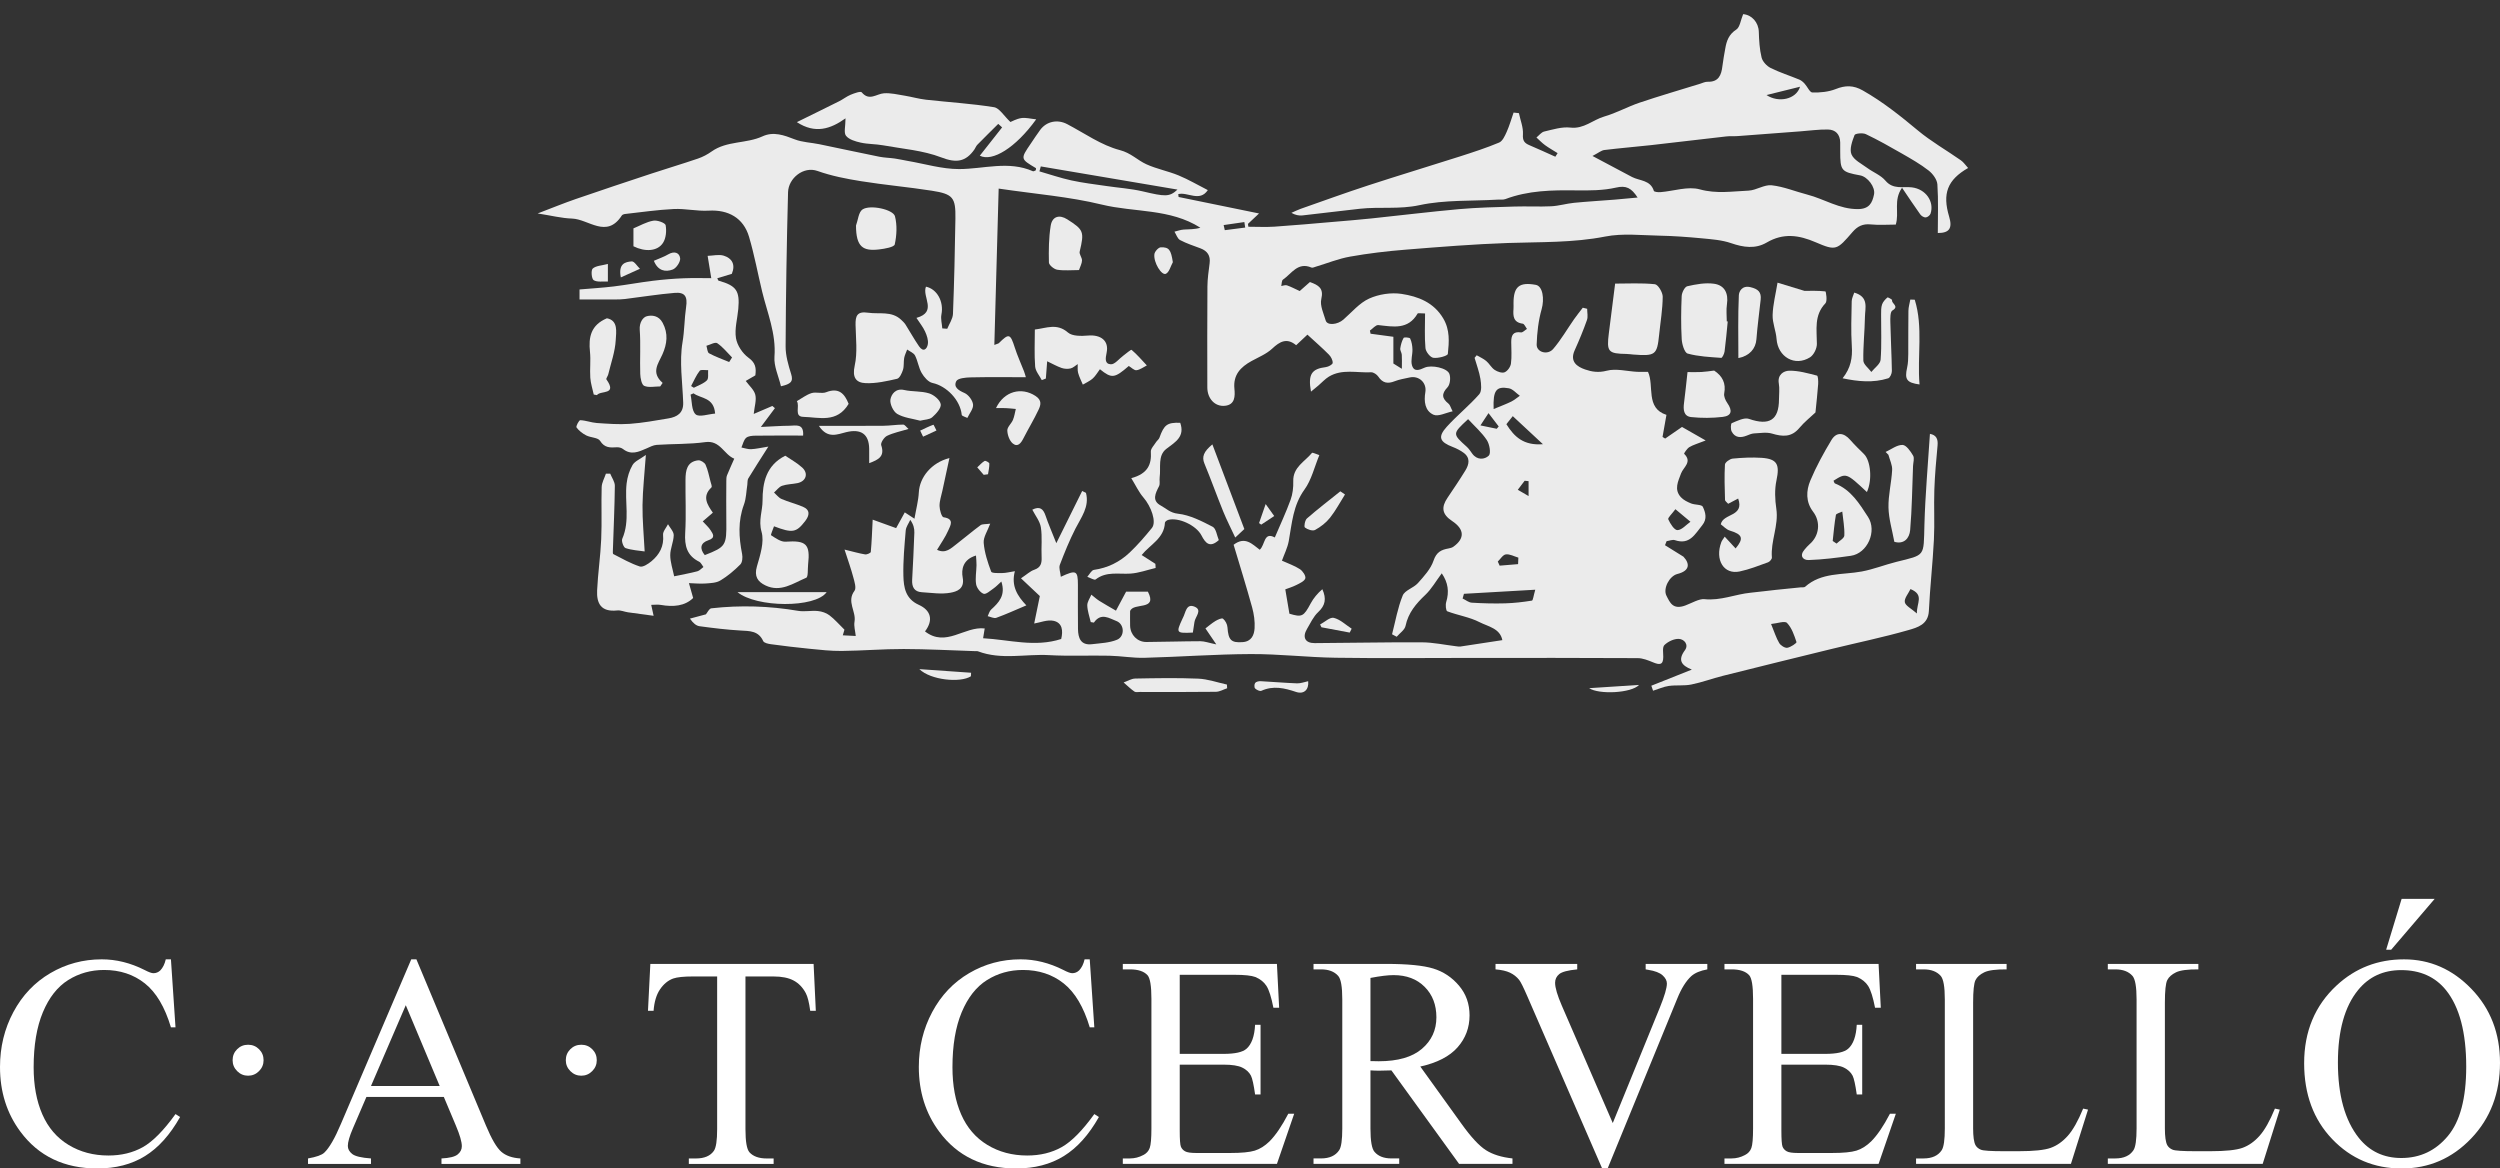<?xml version="1.0" encoding="utf-8"?>
<!-- Generator: Adobe Illustrator 16.0.4, SVG Export Plug-In . SVG Version: 6.00 Build 0)  -->
<!DOCTYPE svg PUBLIC "-//W3C//DTD SVG 1.1//EN" "http://www.w3.org/Graphics/SVG/1.1/DTD/svg11.dtd">
<svg version="1.1" id="Capa_1" xmlns="http://www.w3.org/2000/svg" xmlns:xlink="http://www.w3.org/1999/xlink" x="0px" y="0px"
	 width="198.645px" height="92.845px" viewBox="0 0 198.645 92.845" enable-background="new 0 0 198.645 92.845"
	 xml:space="preserve">
<rect x="0" y="0" width="198.645" height="92.845" fill="#333333" stroke="none"/>
<g>
	<g opacity="0.9">
		<defs>
			<polyline id="SVGID_1_" opacity="0.9" points="157.939,0 157.939,55.163 41.482,55.163 41.482,0 			"/>
		</defs>
		<clipPath id="SVGID_2_">
			<use xlink:href="#SVGID_1_"  overflow="visible"/>
		</clipPath>
		<path clip-path="url(#SVGID_2_)" fill="#FFFFFF" d="M138.507,1.124c0.691,0.058,1.22,0.655,1.244,1.398
			c0.021,0.688,0.059,1.388,0.221,2.049c0.08,0.323,0.41,0.676,0.721,0.831c0.73,0.363,1.518,0.609,2.277,0.923
			c0.156,0.064,0.301,0.189,0.418,0.318c0.22,0.236,0.41,0.701,0.619,0.706c0.618,0.015,1.281-0.046,1.85-0.271
			c0.773-0.309,1.411-0.314,2.156,0.109c1.578,0.896,2.977,2.012,4.365,3.168c1.064,0.889,2.29,1.583,3.43,2.383
			c0.219,0.153,0.375,0.394,0.574,0.61c-1.652,0.948-2.057,2.035-1.506,3.867c0.273,0.912,0.025,1.302-0.902,1.299
			c0-1.287,0.053-2.579-0.033-3.86c-0.026-0.389-0.366-0.848-0.695-1.104c-0.664-0.518-1.407-0.938-2.139-1.359
			c-0.936-0.538-1.878-1.07-2.851-1.533c-0.247-0.118-0.849-0.056-0.897,0.073c-0.188,0.484-0.418,1.119-0.244,1.534
			c0.191,0.453,0.797,0.745,1.246,1.075c0.479,0.352,1.088,0.58,1.455,1.017c0.604,0.721,1.406,0.448,2.088,0.529
			c1.131,0.136,1.806,1.146,1.492,2.093c-0.045,0.134-0.245,0.289-0.382,0.298c-0.142,0.009-0.341-0.114-0.432-0.239
			c-0.463-0.645-0.899-1.308-1.45-2.12c-0.706,1.007-0.205,1.976-0.498,2.927c-0.641,0-1.326,0.054-1.998-0.014
			c-0.625-0.063-1.048,0.152-1.439,0.606c-1.233,1.427-1.302,1.514-2.918,0.817c-1.352-0.584-2.58-0.756-3.903,0.018
			c-0.897,0.525-1.845,0.388-2.823,0.05c-0.735-0.254-1.549-0.311-2.334-0.386c-1.118-0.106-2.242-0.188-3.365-0.211
			c-1.438-0.028-2.918-0.202-4.305,0.07c-2.57,0.504-5.145,0.424-7.726,0.512c-2.724,0.093-5.444,0.314-8.161,0.533
			c-1.471,0.118-2.94,0.293-4.391,0.551c-0.928,0.165-1.82,0.53-2.729,0.803c-0.112,0.033-0.252,0.103-0.34,0.065
			c-1.088-0.466-1.576,0.494-2.261,0.96c-0.108,0.075-0.093,0.333-0.136,0.507c0.152-0.021,0.322-0.097,0.452-0.053
			c0.331,0.115,0.646,0.283,1.015,0.453c0.235-0.207,0.547-0.481,0.811-0.715c0.687,0.246,1.111,0.493,0.905,1.348
			c-0.124,0.514,0.183,1.148,0.349,1.71c0.121,0.412,0.93,0.343,1.41-0.078c0.666-0.581,1.269-1.317,2.043-1.667
			c0.768-0.347,1.746-0.496,2.577-0.371c1.302,0.2,2.55,0.665,3.312,1.953c0.541,0.915,0.462,1.868,0.363,2.815
			c-0.016,0.157-0.772,0.366-1.152,0.31c-0.251-0.035-0.602-0.484-0.627-0.773c-0.082-0.905-0.031-1.819-0.031-2.75
			c-0.373,0-0.562-0.045-0.592,0.005c-0.757,1.308-1.943,1.048-3.125,0.918c-0.203-0.021-0.441,0.282-0.664,0.436
			c0.017,0.084,0.033,0.167,0.049,0.25c0.552,0.074,1.104,0.148,1.814,0.244v2.124c0.009,0.006,0.236,0.146,0.674,0.421
			c0-0.5,0.016-0.812-0.006-1.12c-0.012-0.17-0.143-0.343-0.121-0.499c0.043-0.29,0.123-0.587,0.266-0.837
			c0.04-0.069,0.482-0.036,0.521,0.049c0.121,0.263,0.174,0.574,0.182,0.867c0.012,0.415-0.146,0.859-0.043,1.241
			c0.158,0.584,0.605,0.391,1.01,0.207c0.541-0.242,1.798,0.024,1.969,0.498c0.111,0.308,0.056,0.842-0.15,1.062
			c-0.496,0.524-0.45,0.881,0.078,1.3c0.125,0.1,0.169,0.306,0.328,0.61c-0.544,0.114-1.139,0.439-1.517,0.272
			c-0.694-0.305-0.772-1.076-0.651-1.793c0.125-0.74-0.496-1.336-1.252-1.168c-0.4,0.09-0.813,0.151-1.19,0.301
			c-0.552,0.218-0.954,0.144-1.296-0.37c-0.114-0.171-0.384-0.353-0.573-0.344c-1.124,0.058-2.302-0.29-3.356,0.347
			c-0.303,0.185-0.549,0.464-0.823,0.697c-0.179,0.151-0.36,0.298-0.597,0.494c-0.251-1.384,0.053-1.812,1.188-1.951
			c0.2-0.023,0.531-0.208,0.536-0.33c0.01-0.218-0.134-0.492-0.299-0.659c-0.516-0.522-1.071-1.004-1.708-1.589
			c-0.18,0.169-0.52,0.486-0.896,0.84c-0.738-0.61-1.293-0.301-1.909,0.276c-0.456,0.425-1.08,0.675-1.641,0.984
			c-0.865,0.478-1.462,1.093-1.356,2.188c0.057,0.596,0.057,1.281-0.748,1.365c-0.809,0.087-1.404-0.585-1.404-1.455
			c-0.004-2.674-0.012-5.348,0.008-8.021c0.004-0.62,0.098-1.239,0.175-1.856c0.075-0.596-0.175-0.967-0.721-1.175
			c-0.548-0.208-1.112-0.387-1.625-0.66c-0.21-0.111-0.303-0.438-0.448-0.668c0.244-0.059,0.486-0.151,0.734-0.167
			c0.436-0.028,0.873-0.008,1.322-0.147c-2.405-1.535-5.233-1.205-7.832-1.838c-2.587-0.631-5.275-0.838-8.193-1.271
			c-0.117,4.235-0.229,8.284-0.344,12.423c0.259-0.101,0.324-0.106,0.36-0.144c0.805-0.799,0.909-0.757,1.266,0.359
			c0.204,0.639,0.487,1.252,0.73,1.877c0.061,0.156,0.101,0.32,0.148,0.472c-1.499,0-2.948-0.02-4.396,0.014
			c-0.396,0.009-1.015,0.067-1.133,0.303c-0.237,0.471,0.173,0.729,0.653,0.938c0.314,0.137,0.645,0.579,0.681,0.916
			c0.036,0.335-0.287,0.708-0.453,1.065c-0.155-0.081-0.438-0.149-0.448-0.245c-0.111-1.165-1.199-2.295-2.326-2.534
			c-0.333-0.072-0.666-0.464-0.857-0.792c-0.244-0.421-0.303-0.948-0.526-1.386c-0.107-0.211-0.411-0.321-0.626-0.477
			c-0.082,0.223-0.196,0.442-0.238,0.673c-0.056,0.31-0.002,0.646-0.095,0.939c-0.086,0.269-0.265,0.666-0.47,0.713
			c-0.818,0.188-1.668,0.38-2.495,0.346c-0.769-0.031-1.081-0.453-0.87-1.396c0.229-1.031,0.09-2.151,0.067-3.229
			c-0.015-0.715,0.116-1.102,0.991-0.972c0.893,0.131,1.861-0.159,2.627,0.557c0.127,0.119,0.26,0.242,0.352,0.386
			c0.364,0.574,0.691,1.173,1.077,1.731c0.345,0.498,0.638,0.206,0.698-0.184c0.048-0.315-0.08-0.687-0.219-0.991
			c-0.164-0.363-0.426-0.683-0.689-1.087c1.69-0.475,0.43-1.67,0.756-2.481c0.888,0.188,1.432,1.192,1.23,2.211
			c-0.069,0.35,0.041,0.734,0.068,1.104c0.133,0.01,0.263,0.021,0.394,0.03c0.159-0.393,0.438-0.781,0.455-1.179
			c0.099-2.523,0.155-5.049,0.194-7.574c0.027-1.676-0.186-1.953-1.875-2.217c-1.865-0.292-3.748-0.456-5.611-0.755
			c-1.174-0.187-2.36-0.418-3.475-0.815c-1.115-0.397-2.307,0.586-2.337,1.686c-0.108,4.082-0.174,8.167-0.194,12.252
			c-0.004,0.734,0.219,1.489,0.441,2.203c0.188,0.6-0.039,0.795-0.811,0.967c-0.191-0.806-0.572-1.593-0.516-2.346
			c0.14-1.844-0.569-3.481-0.982-5.192c-0.348-1.448-0.618-2.916-1.039-4.342c-0.445-1.503-1.656-2.166-3.211-2.074
			c-0.917,0.053-1.849-0.174-2.767-0.13c-1.306,0.063-2.604,0.255-3.906,0.399c-0.081,0.01-0.188,0.058-0.229,0.122
			c-1.203,1.858-2.632,0.284-3.948,0.238c-0.83-0.026-1.655-0.239-2.734-0.407c1.151-0.438,2.081-0.82,3.027-1.146
			c1.995-0.689,3.996-1.354,6-2.017c1.234-0.408,2.481-0.777,3.712-1.198c0.383-0.131,0.756-0.329,1.086-0.564
			c1.213-0.861,2.748-0.607,4.04-1.201c0.88-0.405,1.715-0.09,2.568,0.241c0.608,0.234,1.3,0.251,1.951,0.385
			c1.589,0.327,3.173,0.673,4.763,0.993c0.404,0.081,0.822,0.085,1.23,0.143c0.34,0.049,0.677,0.128,1.018,0.188
			c1.362,0.232,2.727,0.652,4.09,0.65c1.961-0.003,3.931-0.685,5.871,0.173c0.056,0.024,0.154-0.05,0.224-0.074
			c0.006-0.075,0.03-0.162,0.011-0.174c-1.238-0.733-1.238-0.733-0.408-1.949c0.246-0.364,0.486-0.734,0.748-1.089
			c0.509-0.688,1.383-0.858,2.147-0.456c1.382,0.725,2.709,1.679,4.184,2.062c0.884,0.23,1.388,0.797,2.101,1.123
			c0.818,0.375,1.729,0.543,2.564,0.888c0.785,0.324,1.523,0.762,2.322,1.167c-0.646,0.972-1.607,0.125-2.348,0.319
			c0.009,0.076,0.019,0.152,0.027,0.228c2.085,0.428,4.17,0.854,6.391,1.309c-0.392,0.369-0.637,0.599-0.881,0.829l0.034,0.227
			c0.692,0,1.388,0.038,2.078-0.007c1.557-0.104,3.111-0.247,4.667-0.38c1.006-0.084,2.013-0.167,3.018-0.272
			c2.326-0.242,4.648-0.531,6.977-0.74c1.466-0.13,2.94-0.161,4.412-0.207c0.973-0.031,1.947,0.026,2.918-0.021
			c0.605-0.03,1.201-0.215,1.808-0.275c1.077-0.105,2.159-0.166,3.239-0.253c0.559-0.045,1.117-0.103,1.811-0.166
			c-0.496-0.759-0.906-0.977-1.713-0.791c-1.026,0.236-2.124,0.236-3.189,0.222c-1.906-0.026-3.791,0.006-5.605,0.692
			c-0.188,0.07-0.415,0.031-0.623,0.043c-2.073,0.122-4.197,0.008-6.203,0.439c-1.606,0.348-3.164,0.115-4.73,0.286
			c-1.525,0.164-3.047,0.363-4.571,0.53c-0.276,0.029-0.562-0.027-0.876-0.205c0.246-0.107,0.486-0.23,0.738-0.32
			c1.787-0.627,3.568-1.275,5.37-1.863c2.417-0.791,4.854-1.521,7.276-2.297c1.053-0.338,2.107-0.68,3.124-1.106
			c0.272-0.115,0.458-0.534,0.599-0.85c0.221-0.493,0.369-1.019,0.547-1.531c0.141,0.016,0.282,0.029,0.424,0.045
			c0.117,0.564,0.356,1.138,0.32,1.691c-0.035,0.503,0.123,0.69,0.517,0.857c0.69,0.293,1.37,0.607,2.056,0.914
			c0.061-0.095,0.121-0.189,0.182-0.284c-0.336-0.212-0.684-0.406-1.004-0.639c-0.243-0.177-0.453-0.4-0.678-0.604
			c0.205-0.163,0.389-0.421,0.619-0.475c0.685-0.158,1.405-0.39,2.08-0.312c1.073,0.125,1.786-0.619,2.689-0.88
			c0.96-0.277,1.854-0.779,2.803-1.1c1.594-0.537,3.209-1.007,4.816-1.504c0.195-0.061,0.395-0.163,0.59-0.157
			c0.879,0.028,1.097-0.528,1.18-1.246c0.055-0.466,0.146-0.928,0.226-1.392c0.104-0.614,0.286-1.131,0.883-1.515
			C138.252,2.159,138.308,1.6,138.507,1.124 M126.535,12.393c1.167,0.621,2.149,1.15,3.138,1.668
			c0.609,0.318,1.466,0.231,1.739,1.106c0.026,0.084,0.353,0.117,0.534,0.1c1.047-0.084,2.172-0.481,3.117-0.22
			c1.33,0.367,2.586,0.155,3.867,0.101c0.621-0.028,1.252-0.49,1.84-0.426c0.961,0.105,1.888,0.496,2.836,0.741
			c1.35,0.349,2.546,1.166,4.029,1.152c0.897-0.009,1.134-0.499,1.271-1.161c0.124-0.586-0.512-1.409-1.1-1.518
			c-1.508-0.277-1.584-0.369-1.586-1.9c-0.001-0.24,0.004-0.479-0.001-0.72c-0.012-0.645-0.373-1.017-0.982-1.025
			c-0.726-0.011-1.455,0.091-2.183,0.146c-1.658,0.126-3.316,0.254-4.975,0.376c-0.299,0.022-0.603-0.007-0.898,0.026
			c-2.004,0.227-4.004,0.471-6.008,0.695c-1.232,0.137-2.469,0.235-3.699,0.387C127.235,11.952,127.015,12.146,126.535,12.393
			 M82.699,13.223c-0.036,0.13-0.071,0.262-0.108,0.394c0.846,0.243,1.68,0.531,2.536,0.718c0.918,0.2,1.856,0.309,2.788,0.446
			c0.959,0.144,1.938,0.204,2.881,0.425c1.775,0.417,2.123,0.461,2.765-0.142C89.835,14.432,86.267,13.827,82.699,13.223
			 M143.028,6.891c-0.965,0.239-1.753,0.437-2.665,0.661C141.317,8.191,142.724,7.9,143.028,6.891 M97.228,17.883
			c0.031,0.135,0.061,0.271,0.091,0.406l1.622-0.207c-0.021-0.145-0.045-0.291-0.067-0.437L97.228,17.883z"/>
		<path clip-path="url(#SVGID_2_)" fill="#FFFFFF" d="M84.29,45.83c1.232-0.573,1.357-0.495,1.359,0.652
			c0.002,1.165-0.01,2.329,0.006,3.492c0.01,0.723,0.215,1.322,1.12,1.212c0.669-0.082,1.378-0.103,1.985-0.355
			c0.629-0.264,0.592-1.246-0.056-1.487c-0.55-0.204-1.212-0.7-1.786,0.127c-0.084-0.015-0.166-0.028-0.249-0.042
			c-0.1-0.439-0.263-0.879-0.276-1.323c-0.008-0.282,0.207-0.57,0.323-0.855c0.21,0.165,0.408,0.349,0.634,0.493
			c0.416,0.262,0.848,0.5,1.322,0.778c0.344-0.646,0.576-1.081,0.806-1.51h1.731c0.809,1.559-1.178,0.82-1.414,1.55
			c0,0.387-0.009,0.777,0.002,1.164c0.02,0.717,0.57,1.288,1.289,1.286c1.431-0.007,2.861-0.06,4.293-0.062
			c0.332,0,0.665,0.128,1.268,0.254c-0.338-0.498-0.566-0.832-0.865-1.271c0.236-0.179,0.498-0.409,0.792-0.588
			c0.183-0.111,0.509-0.259,0.603-0.186c0.185,0.153,0.339,0.44,0.355,0.684c0.072,1.023,0.293,1.247,1.217,1.178
			c0.695-0.053,0.904-0.565,0.938-1.097c0.034-0.548-0.048-1.127-0.194-1.659c-0.465-1.683-0.985-3.35-1.472-4.979
			c0.915-0.703,1.483-0.043,2.077,0.396c0.441-0.396,0.309-1.457,1.196-0.976c0.434-1.02,0.887-1.986,1.251-2.986
			c0.167-0.459,0.231-0.984,0.215-1.477c-0.037-1.122,0.916-1.559,1.486-2.255c0.044-0.053,0.335,0.096,0.586,0.174
			c-0.398,0.963-0.624,1.969-1.179,2.735c-0.912,1.256-0.995,2.68-1.251,4.094c-0.097,0.536-0.357,1.043-0.542,1.558
			c0.505,0.23,1.003,0.398,1.431,0.677c0.222,0.146,0.48,0.528,0.428,0.725c-0.061,0.223-0.433,0.39-0.698,0.525
			c-0.317,0.161-0.664,0.264-0.894,0.352c0.125,0.736,0.221,1.308,0.327,1.935c1.001,0.302,1.129,0.229,1.692-0.82
			c0.225-0.422,0.545-0.797,0.924-1.126c0.343,0.758,0.234,1.296-0.324,1.814c-0.384,0.355-0.619,0.877-0.893,1.341
			c-0.391,0.658-0.15,1.133,0.605,1.129c2.84-0.012,5.679-0.079,8.52-0.063c0.906,0.005,1.811,0.203,2.717,0.312
			c0.117,0.014,0.24,0.037,0.355,0.021c1.086-0.161,2.17-0.329,3.324-0.507c-0.184-0.939-1.137-1.081-1.803-1.423
			c-0.795-0.41-1.727-0.547-2.574-0.869c-0.11-0.043-0.153-0.508-0.084-0.734c0.246-0.812,0.156-1.54-0.353-2.282
			c-0.462,0.618-0.81,1.241-1.304,1.71c-0.74,0.702-1.357,1.421-1.574,2.465c-0.066,0.322-0.459,0.579-0.704,0.865
			c-0.122-0.065-0.245-0.133-0.368-0.197c0.269-1.033,0.446-2.101,0.846-3.079c0.171-0.421,0.861-0.6,1.207-0.986
			c0.483-0.543,1.021-1.124,1.243-1.787c0.226-0.676,0.611-0.865,1.19-0.967c0.132-0.024,0.276-0.06,0.383-0.136
			c0.906-0.644,0.91-1.379-0.101-2.048c-0.819-0.542-0.864-1.1-0.362-1.843c0.482-0.716,0.967-1.432,1.418-2.167
			c0.302-0.492,0.412-1.016-0.154-1.42c-0.258-0.184-0.549-0.336-0.845-0.448c-1.045-0.399-1.212-0.793-0.486-1.599
			c0.817-0.906,1.784-1.679,2.589-2.594c0.218-0.248,0.156-0.818,0.092-1.221c-0.092-0.565-0.304-1.115-0.463-1.671
			c0.055-0.069,0.111-0.137,0.168-0.204c0.254,0.149,0.535,0.267,0.758,0.456c0.248,0.208,0.407,0.532,0.671,0.708
			c0.22,0.147,0.587,0.273,0.794,0.186c0.23-0.097,0.465-0.433,0.499-0.692c0.075-0.56,0.024-1.138,0.023-1.709
			c-0.002-0.519,0.134-0.863,0.772-0.766c0.143,0.021,0.316-0.18,0.477-0.276c-0.111-0.146-0.209-0.4-0.338-0.417
			c-0.75-0.099-0.774-0.605-0.732-1.176c0.011-0.149,0.002-0.301,0.002-0.45c0-1.321,0.455-1.697,1.768-1.459
			c0.562,0.104,0.695,1.129,0.467,1.93c-0.256,0.902-0.367,1.866-0.396,2.808c-0.02,0.614,0.867,0.878,1.313,0.356
			c0.625-0.728,1.108-1.574,1.661-2.365c0.219-0.312,0.461-0.608,0.691-0.912c0.116,0.029,0.231,0.056,0.348,0.086
			c0,0.299,0.078,0.625-0.016,0.892c-0.288,0.815-0.62,1.618-0.977,2.408c-0.404,0.895,0.185,1.299,0.828,1.521
			c0.521,0.182,1.068,0.272,1.715,0.101c0.746-0.198,1.607,0.044,2.418,0.086c0.258,0.015,0.518,0.002,0.865,0.002
			c0.518,1.104-0.223,2.876,1.467,3.419c-0.115,0.652-0.214,1.202-0.311,1.753c0.068,0.044,0.139,0.088,0.209,0.131
			c0.414-0.286,0.828-0.571,1.338-0.924c0.48,0.274,1.061,0.605,1.881,1.074c-0.627,0.248-0.988,0.346-1.297,0.53
			c-0.188,0.112-0.438,0.508-0.418,0.526c0.676,0.649-0.057,1.065-0.242,1.564c-0.232,0.629-0.573,1.275-0.012,1.887
			c0.207,0.226,0.521,0.379,0.814,0.498c0.307,0.123,0.841,0.075,0.93,0.266c0.208,0.442,0.367,0.96-0.048,1.467
			c-0.573,0.699-0.993,1.584-2.169,1.184c-0.189-0.063-0.439,0.049-0.661,0.079c-0.042,0.107-0.086,0.215-0.128,0.322
			c0.488,0.304,0.978,0.607,1.467,0.912c0.523,0.559,0.51,1.125-0.485,1.374c-0.632,0.159-1.159,1.16-0.865,1.731
			c0.272,0.53,0.505,1.138,1.498,0.772c0.483-0.18,1.108-0.547,1.51-0.503c1.3,0.14,2.454-0.392,3.683-0.512
			c0.676-0.067,1.349-0.156,2.023-0.228c0.652-0.071,1.305-0.132,1.958-0.198c0.114-0.01,0.27,0.018,0.341-0.044
			c1.301-1.158,2.961-0.932,4.496-1.214c0.936-0.173,1.834-0.535,2.761-0.767c2.328-0.578,2.156-0.393,2.226-2.936
			c0.064-2.399,0.284-4.796,0.438-7.235c0.496,0.09,0.656,0.396,0.606,0.927c-0.11,1.167-0.214,2.339-0.255,3.511
			c-0.045,1.326,0.032,2.657-0.035,3.981c-0.095,1.887-0.31,3.768-0.4,5.654c-0.053,1.079-0.91,1.312-1.606,1.514
			c-2.023,0.581-4.092,1.007-6.139,1.508c-2.876,0.703-5.749,1.41-8.62,2.131c-0.842,0.211-1.661,0.52-2.51,0.69
			c-0.581,0.118-1.199,0.031-1.791,0.114c-0.426,0.061-0.832,0.25-1.249,0.38c-0.046-0.132-0.093-0.266-0.138-0.398
			c1.033-0.411,2.067-0.822,3.219-1.28c-0.861-0.341-1.118-0.773-0.549-1.542c0.321-0.435-0.053-0.884-0.49-0.899
			c-0.383-0.015-0.854,0.214-1.137,0.488c-0.176,0.168-0.094,0.623-0.094,0.949c0,0.666-0.32,0.629-0.803,0.43
			c-0.392-0.161-0.818-0.336-1.229-0.338c-4.382-0.025-8.765-0.017-13.146-0.017c-3.612,0-7.225,0.041-10.835-0.013
			c-2.255-0.033-4.508-0.302-6.762-0.293c-2.814,0.012-5.627,0.224-8.441,0.297c-0.928,0.025-1.857-0.144-2.789-0.165
			c-1.598-0.035-3.201,0.044-4.797-0.047c-1.881-0.105-3.794,0.396-5.641-0.301c-0.081-0.03-0.18-0.015-0.27-0.017
			c-1.881-0.061-3.762-0.164-5.643-0.168c-1.641-0.004-3.281,0.137-4.922,0.154c-0.861,0.009-1.724-0.091-2.582-0.176
			c-1.018-0.099-2.032-0.223-3.043-0.36c-0.219-0.029-0.548-0.1-0.614-0.248c-0.374-0.822-1.069-0.798-1.806-0.84
			c-1.086-0.062-2.17-0.195-3.25-0.341c-0.266-0.037-0.509-0.237-0.766-0.604c0.414-0.11,0.828-0.222,1.271-0.341
			c0.109-0.126,0.252-0.459,0.431-0.478c2.307-0.259,4.605-0.19,6.897,0.201c0.508,0.085,1.048-0.037,1.565,0.015
			c0.317,0.03,0.667,0.147,0.919,0.338c0.405,0.304,0.742,0.7,1.195,1.144c0.006-0.022-0.056,0.186-0.132,0.448
			c0.364,0.018,0.698,0.035,1.03,0.052c-0.038-0.382-0.161-0.779-0.098-1.143c0.142-0.812-0.646-1.595-0.003-2.445
			c0.165-0.217-0.003-0.734-0.099-1.092c-0.17-0.646-0.398-1.276-0.691-2.185c0.691,0.167,1.158,0.306,1.636,0.383
			c0.144,0.022,0.442-0.112,0.45-0.195c0.075-0.818,0.104-1.64,0.15-2.566c0.605,0.218,1.219,0.439,1.863,0.673
			c0.273-0.499,0.467-0.851,0.688-1.251c0.205,0.135,0.395,0.259,0.768,0.503c0.133-0.77,0.312-1.426,0.348-2.092
			c0.063-1.197,0.996-2.364,2.432-2.727c-0.198,0.919-0.382,1.76-0.561,2.6c-0.086,0.402-0.231,0.807-0.225,1.209
			c0.005,0.313,0.166,0.874,0.319,0.896c0.899,0.127,0.536,0.67,0.368,1.059c-0.227,0.521-0.567,0.991-0.885,1.526
			c0.685,0.335,1.111-0.122,1.555-0.461c0.641-0.49,1.252-1.018,1.9-1.494c0.143-0.105,0.391-0.068,0.769-0.122
			c-0.214,0.586-0.554,1.07-0.518,1.524c0.062,0.777,0.319,1.552,0.595,2.29c0.049,0.131,0.579,0.113,0.887,0.109
			c0.283-0.002,0.564-0.079,0.996-0.147c-0.317,1.172,0.211,1.984,0.911,2.716c-0.854,0.36-1.608,0.707-2.386,0.988
			c-0.188,0.067-0.455-0.079-0.685-0.129c0.087-0.177,0.136-0.398,0.271-0.523c0.613-0.561,1.174-1.128,0.814-2.229
			c-0.244,0.219-0.419,0.407-0.626,0.551c-0.253,0.176-0.596,0.488-0.784,0.421c-0.264-0.093-0.545-0.465-0.594-0.753
			c-0.082-0.49,0.021-1.009,0.03-1.516c0.005-0.244-0.024-0.49-0.042-0.77c-1.037,0.309-1.178,1.101-1.056,1.751
			c0.173,0.915-0.487,1.113-0.96,1.202c-0.734,0.139-1.524,0.007-2.289-0.038c-0.606-0.035-0.795-0.426-0.767-0.982
			c0.065-1.25,0.133-2.5,0.174-3.749c0.012-0.33-0.069-0.662-0.324-1.018c-0.126,0.282-0.337,0.556-0.361,0.847
			c-0.1,1.199-0.216,2.405-0.185,3.604c0.023,0.917,0.166,1.826,1.226,2.302c0.944,0.426,1.185,1.198,0.491,2.11
			c1.67,1.297,3.13-0.426,4.743-0.235c-0.051,0.311-0.09,0.555-0.126,0.778c2.059,0.113,4.116,0.738,6.204,0.06
			c0.157-0.645,0.104-1.292-0.608-1.445c-0.496-0.106-1.066,0.139-1.537,0.215c0.164-0.805,0.322-1.571,0.448-2.182
			c-0.556-0.523-0.983-0.927-1.497-1.41c0.461-0.305,0.729-0.568,1.049-0.677c0.534-0.182,0.611-0.528,0.589-1.018
			c-0.038-0.785,0.061-1.584-0.058-2.354c-0.076-0.487-0.44-0.932-0.681-1.404c0.606-0.304,0.872-0.058,1.054,0.478
			c0.218,0.647,0.494,1.276,0.854,2.184c0.768-1.548,1.411-2.849,2.055-4.148c0.101,0.051,0.201,0.101,0.301,0.149
			c0.29,1.107-0.379,1.94-0.842,2.853c-0.473,0.931-0.868,1.902-1.238,2.878C84.124,45.14,84.255,45.47,84.29,45.83 M116.653,33.305
			c-1.26,1.166-1.256,1.163-0.107,2.196c0.17,0.153,0.299,0.354,0.434,0.543c0.385,0.536,0.984,0.479,1.316,0.16
			c0.186-0.179,0.062-0.903-0.152-1.23C117.747,34.369,117.181,33.878,116.653,33.305 M121.989,46.858
			c-2.028,0.116-3.848,0.222-5.667,0.325c-0.035,0.125-0.07,0.249-0.106,0.373c0.244,0.115,0.48,0.317,0.729,0.332
			c0.885,0.055,1.776,0.077,2.663,0.052c0.709-0.021,1.417-0.104,2.115-0.217C121.812,47.709,121.845,47.351,121.989,46.858
			 M140.726,49.581c0.277,0.674,0.412,1.125,0.648,1.516c0.117,0.193,0.443,0.404,0.64,0.374c0.274-0.04,0.757-0.38,0.732-0.451
			c-0.179-0.54-0.374-1.131-0.753-1.522C141.817,49.312,141.22,49.535,140.726,49.581 M119.694,33.705
			c0.633,1.015,1.375,1.708,2.905,1.591c-0.891-0.83-1.599-1.487-2.397-2.23C120.022,33.29,119.878,33.472,119.694,33.705
			 M118.681,32.501c0.553-0.23,0.986-0.388,1.399-0.59c0.245-0.12,0.456-0.307,0.683-0.464c-0.291-0.207-0.561-0.541-0.877-0.596
			C118.894,30.678,118.623,30.999,118.681,32.501 M133.124,40.46c-0.281,0.385-0.621,0.684-0.566,0.805
			c0.156,0.345,0.479,0.862,0.727,0.857c0.351-0.008,0.691-0.422,1.035-0.664C133.974,41.17,133.627,40.88,133.124,40.46
			 M151.804,46.805c-0.172,0.364-0.505,0.737-0.451,1.043c0.051,0.286,0.509,0.5,0.961,0.897
			C152.281,47.909,152.922,47.272,151.804,46.805 M120.624,44.825c0.008-0.174,0.015-0.344,0.022-0.516
			c-0.333-0.099-0.679-0.297-0.995-0.259c-0.232,0.029-0.43,0.369-0.64,0.57c0.05,0.107,0.099,0.217,0.148,0.326
			C119.647,44.905,120.136,44.865,120.624,44.825 M118.274,32.827c-0.256,0.386-0.428,0.648-0.642,0.975
			c0.526,0.108,0.911,0.188,1.294,0.268c0.053-0.061,0.106-0.122,0.159-0.184C118.846,33.573,118.607,33.261,118.274,32.827
			 M120.601,38.917c0.25,0.146,0.555,0.322,0.857,0.499v-1.184l-0.312-0.032C120.997,38.395,120.848,38.592,120.601,38.917"/>
		<path clip-path="url(#SVGID_2_)" fill="#FFFFFF" d="M46.048,23.796c0-0.169,0-0.481,0-0.796c0.905-0.078,1.815-0.131,2.718-0.24
			c1.035-0.126,2.064-0.321,3.101-0.448c0.812-0.1,1.631-0.168,2.449-0.201c0.806-0.033,1.615-0.008,2.2-0.008
			c-0.11-0.679-0.2-1.227-0.289-1.773c0.431-0.013,0.896-0.135,1.284-0.014c0.637,0.2,0.953,0.688,0.638,1.442
			c-0.347,0.104-0.749,0.227-1.156,0.351c0.054,0.103,0.069,0.185,0.106,0.194c1.412,0.397,1.695,0.797,1.563,2.25
			c-0.07,0.776-0.306,1.577-0.183,2.319c0.094,0.569,0.523,1.213,0.998,1.556c0.555,0.399,0.621,0.806,0.541,1.397
			c-0.256,0.148-0.529,0.308-0.764,0.444c0.277,0.38,0.662,0.703,0.76,1.099c0.105,0.424-0.062,0.913-0.125,1.523
			c0.647-0.278,1.062-0.456,1.479-0.634c0.068,0.059,0.136,0.116,0.205,0.174c-0.307,0.41-0.611,0.819-1.115,1.494
			c0.898-0.04,1.585-0.091,2.271-0.096c0.489-0.003,1.158-0.217,1.085,0.781c-1.282,0-2.538-0.009-3.795,0.008
			c-0.253,0.004-0.573,0.026-0.739,0.177c-0.193,0.176-0.252,0.5-0.369,0.762c0.256,0.049,0.514,0.148,0.767,0.135
			c0.39-0.017,0.774-0.11,1.374-0.207c-0.646,1.02-1.135,1.771-1.598,2.535c-0.078,0.132-0.048,0.328-0.074,0.493
			c-0.084,0.53-0.087,1.09-0.27,1.584c-0.484,1.305-0.406,2.603-0.144,3.927c0.052,0.264,0.022,0.663-0.143,0.827
			c-0.476,0.479-1.007,0.928-1.584,1.273c-0.329,0.2-0.79,0.211-1.197,0.241c-0.431,0.031-0.867-0.016-1.302-0.03
			c0.102,0.36,0.205,0.72,0.336,1.181c-0.66,0.647-1.579,0.724-2.571,0.55c-0.248-0.043-0.509-0.004-0.762-0.004
			c0.049,0.224,0.098,0.448,0.191,0.868c-0.709-0.096-1.371-0.181-2.033-0.276c-0.289-0.042-0.584-0.179-0.861-0.148
			c-1.308,0.141-1.641-0.583-1.595-1.588c0.062-1.358,0.266-2.712,0.325-4.071c0.061-1.379-0.005-2.763,0.037-4.143
			c0.011-0.358,0.219-0.71,0.336-1.065c0.114-0.002,0.227-0.003,0.342-0.004c0.129,0.321,0.371,0.646,0.368,0.966
			c-0.018,1.695-0.099,3.389-0.154,5.083c-0.003,0.119-0.022,0.314,0.034,0.344c0.689,0.354,1.373,0.746,2.104,0.985
			c0.24,0.077,0.663-0.2,0.92-0.413c0.643-0.534,1.014-1.197,0.928-2.097c-0.027-0.27,0.252-0.566,0.391-0.85
			c0.162,0.291,0.459,0.585,0.455,0.874c-0.008,0.531-0.279,1.062-0.276,1.591c0.003,0.561,0.198,1.119,0.31,1.674
			c0.708-0.148,1.284-0.25,1.849-0.399c0.176-0.048,0.318-0.223,0.477-0.34c-0.112-0.144-0.195-0.35-0.344-0.422
			c-0.972-0.483-1.164-1.271-1.104-2.288c0.082-1.406,0.01-2.823,0.024-4.234c0.007-0.718,0.105-1.426,1.009-1.533
			c0.187-0.021,0.507,0.177,0.586,0.354c0.189,0.418,0.273,0.885,0.392,1.334c0.042,0.156,0.14,0.404,0.075,0.464
			c-0.771,0.724-0.323,1.381,0.111,2.01c-0.279,0.238-0.518,0.444-0.804,0.69c0.239,0.266,0.468,0.459,0.622,0.702
			c0.188,0.292,0.423,0.601-0.176,0.799c-0.629,0.208-0.715,0.659-0.283,1.18c1.68-0.657,1.738-0.76,1.711-2.711
			c-0.014-1.062-0.004-2.126,0-3.189c0.001-0.146,0.002-0.307,0.055-0.439c0.18-0.446,0.383-0.883,0.576-1.324
			c-0.824-0.324-1.111-1.481-2.298-1.316c-1.272,0.178-2.575,0.132-3.863,0.219c-0.279,0.019-0.556,0.172-0.822,0.288
			c-0.614,0.269-1.215,0.546-1.855,0.043c-0.126-0.099-0.328-0.149-0.49-0.14c-0.527,0.031-0.975,0.063-1.334-0.512
			c-0.166-0.266-0.744-0.248-1.102-0.431c-0.293-0.15-0.58-0.371-0.771-0.633c-0.062-0.083,0.196-0.579,0.298-0.575
			c0.441,0.014,0.873,0.191,1.314,0.223c0.871,0.059,1.75,0.128,2.616,0.067c1.028-0.073,2.052-0.262,3.072-0.432
			c0.69-0.114,1.205-0.426,1.178-1.25c-0.053-1.609-0.316-3.257-0.052-4.813c0.158-0.934,0.146-1.858,0.282-2.777
			c0.129-0.854-0.094-1.203-0.915-1.134c-1.316,0.11-2.625,0.325-3.938,0.486c-0.267,0.034-0.537,0.035-0.806,0.037
			C47.939,23.799,47.024,23.796,46.048,23.796 M55.108,31.253c-0.078,0.034-0.156,0.068-0.236,0.103
			c0.118,0.542,0.07,1.271,0.404,1.568c0.277,0.245,1.008-0.021,1.546-0.062C56.722,31.552,55.69,31.685,55.108,31.253
			 M57.938,28.766c0.076-0.122,0.152-0.243,0.229-0.364c-0.387-0.388-0.732-0.835-1.179-1.134c-0.165-0.111-0.564,0.128-0.857,0.207
			c0.065,0.207,0.073,0.524,0.21,0.598C56.851,28.347,57.402,28.541,57.938,28.766 M54.913,30.675
			c0.073,0.045,0.146,0.089,0.22,0.135c0.354-0.188,0.764-0.319,1.037-0.589c0.151-0.149,0.073-0.531,0.098-0.81
			c-0.231,0.012-0.58-0.067-0.672,0.052C55.315,29.825,55.134,30.265,54.913,30.675"/>
		<path clip-path="url(#SVGID_2_)" fill="#FFFFFF" d="M80.286,9.694c0.123-0.047,0.482-0.252,0.865-0.311
			c0.345-0.055,0.714,0.052,1.182,0.099c-1.639,2.274-3.492,3.396-4.479,2.889c0.584-0.741,1.178-1.496,1.772-2.249
			c-0.103-0.094-0.206-0.186-0.308-0.278c-0.555,0.553-1.114,1.101-1.662,1.66c-0.1,0.102-0.148,0.253-0.231,0.372
			c-0.694,0.99-1.44,1.092-2.633,0.631c-1.454-0.561-3.082-0.68-4.64-0.963c-0.581-0.105-1.188-0.084-1.763-0.212
			c-0.419-0.094-0.927-0.24-1.167-0.542c-0.191-0.241-0.039-0.755-0.039-1.387c-1.191,0.851-2.408,1.253-3.867,0.302
			c1.197-0.59,2.286-1.12,3.368-1.663c0.311-0.156,0.589-0.381,0.907-0.513c0.283-0.116,0.789-0.302,0.879-0.193
			c0.603,0.725,1.176,0.116,1.768,0.077c0.544-0.037,1.104,0.102,1.651,0.19c0.564,0.093,1.119,0.256,1.687,0.32
			c1.801,0.2,3.617,0.309,5.404,0.595C79.412,8.586,79.757,9.197,80.286,9.694"/>
		<path clip-path="url(#SVGID_2_)" fill="#FFFFFF" d="M148.341,39.097c-1.642-1.535-1.642-1.535-2.654-0.9
			c0.039,0.073,0.059,0.194,0.117,0.218c1.271,0.499,1.938,1.6,2.629,2.665c0.731,1.132-0.049,2.895-1.369,3.083
			c-1.111,0.156-2.23,0.301-3.349,0.337c-0.456,0.016-0.755-0.337-0.333-0.826c0.127-0.149,0.254-0.304,0.401-0.429
			c0.778-0.661,0.904-1.771,0.285-2.582c-0.599-0.782-0.56-1.677-0.218-2.489c0.465-1.108,1.05-2.175,1.671-3.208
			c0.396-0.66,0.978-0.608,1.493-0.013c0.344,0.394,0.721,0.76,1.094,1.126C148.639,36.599,148.786,38.119,148.341,39.097
			 M145.623,42.985c0.103,0.069,0.204,0.139,0.306,0.208c0.217-0.213,0.607-0.418,0.618-0.64c0.028-0.631-0.099-1.27-0.164-1.904
			c-0.177,0.09-0.485,0.156-0.507,0.272C145.755,41.604,145.7,42.297,145.623,42.985"/>
		<path clip-path="url(#SVGID_2_)" fill="#FFFFFF" d="M137.042,42.642c0.319,0.346,0.593,0.643,0.865,0.936
			c0.665-0.793,0.554-1.114-0.447-1.414c-0.291-0.086-0.525-0.356-0.73-0.504c0.18-0.892,1.9-0.584,1.381-2.047
			c-0.304,0.16-0.521,0.274-0.795,0.417c-0.084-0.103-0.247-0.207-0.25-0.318c-0.027-0.934-0.06-1.87-0.006-2.801
			c0.011-0.175,0.387-0.447,0.613-0.471c0.76-0.074,1.531-0.111,2.293-0.062c1.254,0.082,1.457,0.532,1.188,1.791
			c-0.155,0.724-0.121,1.521-0.011,2.262c0.196,1.328-0.462,2.558-0.353,3.867c0.011,0.123-0.17,0.334-0.305,0.382
			c-0.744,0.269-1.488,0.564-2.258,0.728c-1.255,0.268-1.982-0.921-1.457-2.327C136.817,42.952,136.913,42.846,137.042,42.642"/>
		<path clip-path="url(#SVGID_2_)" fill="#FFFFFF" d="M62.397,36.21c0.408,0.28,0.925,0.559,1.345,0.941
			c0.519,0.475,0.302,1.103-0.388,1.239c-0.402,0.081-0.83,0.078-1.213,0.21c-0.245,0.086-0.427,0.352-0.638,0.536
			c0.196,0.174,0.366,0.411,0.595,0.51c0.549,0.237,1.137,0.383,1.688,0.615c0.62,0.258,0.528,0.704,0.198,1.135
			c-0.716,0.932-1.014,0.979-2.482,0.422c-0.082,0.249-0.283,0.679-0.23,0.714c0.354,0.227,0.775,0.535,1.153,0.509
			c1.634-0.112,1.968,0.186,1.786,1.813c-0.041,0.365,0.017,0.983-0.152,1.055c-1.023,0.429-2.03,1.188-3.236,0.608
			c-0.619-0.296-0.908-0.718-0.68-1.507c0.258-0.896,0.604-1.938,0.367-2.762c-0.258-0.905,0.084-1.655,0.082-2.467
			C60.589,38.386,60.854,36.986,62.397,36.21"/>
		<path clip-path="url(#SVGID_2_)" fill="#FFFFFF" d="M90.714,44.102c0.372,0.238,0.731,0.47,1.091,0.7
			c0.007,0.109,0.013,0.218,0.019,0.327c-0.665,0.156-1.324,0.402-1.998,0.448c-0.941,0.062-1.912-0.198-2.768,0.464
			c-0.105,0.081-0.438-0.132-0.664-0.209c0.174-0.191,0.329-0.522,0.527-0.551c1.104-0.156,2.05-0.629,2.84-1.377
			c0.636-0.602,1.213-1.271,1.767-1.953c0.382-0.47-0.042-1.694-0.688-2.44c-0.352-0.408-0.584-0.919-0.951-1.517
			c1.314-0.354,1.621-1.092,1.555-2.105c-0.016-0.245,0.262-0.513,0.416-0.762c0.076-0.122,0.217-0.214,0.264-0.343
			c0.377-1.048,0.619-1.22,1.654-1.192c0.383,1.095-0.363,1.516-1.098,2.07c-0.706,0.535-0.428,1.486-0.535,2.264
			c-0.033,0.236,0.049,0.517-0.051,0.71c-0.289,0.564-0.588,1.143,0.14,1.534c0.428,0.23,0.746,0.584,1.362,0.648
			c0.951,0.103,1.886,0.587,2.76,1.038c0.275,0.143,0.336,0.7,0.488,1.058c-0.707,0.639-1.053,0.258-1.375-0.367
			c-0.42-0.815-1.844-1.463-2.65-1.236c-0.102,0.029-0.252,0.14-0.256,0.22C92.507,42.78,91.391,43.264,90.714,44.102"/>
		<path clip-path="url(#SVGID_2_)" fill="#FFFFFF" d="M128.335,22.535c0.998,0,2.088-0.062,3.158,0.048
			c0.252,0.026,0.627,0.65,0.623,0.997c-0.008,1.011-0.183,2.02-0.286,3.029c-0.163,1.594-0.294,1.695-2.055,1.562
			c-0.177-0.012-0.354-0.044-0.531-0.047c-1.465-0.022-1.594-0.171-1.409-1.641C127.994,25.226,128.154,23.968,128.335,22.535"/>
		<path clip-path="url(#SVGID_2_)" fill="#FFFFFF" d="M82.226,26.183c0.918-0.105,1.75-0.527,2.63,0.237
			c0.351,0.307,1.078,0.285,1.62,0.241c0.987-0.077,1.652,0.408,1.456,1.353c-0.103,0.491-0.159,0.907,0.336,0.931
			c0.315,0.015,0.653-0.441,0.983-0.682c0.227-0.165,0.61-0.507,0.664-0.463c0.438,0.371,0.815,0.814,1.211,1.236
			c-0.273,0.135-0.538,0.347-0.824,0.381c-0.186,0.023-0.402-0.214-0.611-0.337c-1.131,0.982-1.354,1.016-2.293,0.258
			c-0.188,0.25-0.344,0.531-0.57,0.735s-0.522,0.329-0.789,0.488c-0.128-0.31-0.285-0.609-0.373-0.931
			c-0.061-0.22-0.025-0.466-0.033-0.7c-0.188,0.119-0.361,0.297-0.564,0.345c-0.227,0.052-0.498,0.038-0.717-0.038
			c-0.378-0.132-0.73-0.335-1.146-0.532c-0.046,0.606-0.074,0.99-0.104,1.373L82.776,30.2c-0.184-0.358-0.496-0.706-0.525-1.077
			C82.176,28.167,82.226,27.2,82.226,26.183"/>
		<path clip-path="url(#SVGID_2_)" fill="#FFFFFF" d="M137.282,25.541c-0.079,0.796-0.146,1.592-0.25,2.383
			c-0.025,0.188-0.186,0.517-0.266,0.511c-0.896-0.066-1.811-0.104-2.668-0.341c-0.252-0.069-0.451-0.74-0.473-1.146
			c-0.064-1.137-0.052-2.283-0.002-3.422c0.012-0.278,0.24-0.735,0.445-0.782c0.689-0.156,1.432-0.295,2.119-0.199
			c0.857,0.118,1.164,0.769,1.031,1.643c-0.068,0.439-0.012,0.897-0.012,1.349C137.232,25.538,137.257,25.54,137.282,25.541"/>
		<path clip-path="url(#SVGID_2_)" fill="#FFFFFF" d="M141.239,22.46c0.848,0.259,1.451,0.443,2.135,0.651
			c0.483,0,1.08-0.022,1.669,0.043c0.045,0.007,0.169,0.77,0.005,0.94c-0.923,0.963-0.684,2.103-0.682,3.239
			c0.001,0.36-0.249,0.872-0.545,1.059c-1.211,0.758-2.558-0.033-2.659-1.459c-0.047-0.64-0.333-1.272-0.313-1.903
			C140.874,24.191,141.094,23.359,141.239,22.46"/>
		<path clip-path="url(#SVGID_2_)" fill="#FFFFFF" d="M144.253,32.773c-0.391,0.37-0.885,0.761-1.281,1.233
			c-0.625,0.749-1.328,0.698-2.163,0.448c-0.44-0.132-0.954-0.04-1.433-0.016c-0.198,0.011-0.396,0.101-0.586,0.176
			c-0.488,0.195-0.938,0.172-1.196-0.331c-0.094-0.183-0.074-0.627,0.011-0.662c0.438-0.176,0.986-0.468,1.363-0.338
			c1.611,0.561,2.383,0.104,2.387-1.556c0-0.421,0.059-0.851-0.014-1.258c-0.121-0.699,0.391-1.006,0.826-1.013
			c0.736-0.013,1.484,0.205,2.209,0.389c0.084,0.021,0.107,0.441,0.092,0.673C144.417,31.238,144.334,31.955,144.253,32.773"/>
		<path clip-path="url(#SVGID_2_)" fill="#FFFFFF" d="M146.409,30.058c0.662-0.834,0.793-1.644,0.732-2.566
			c-0.076-1.181-0.029-2.37-0.008-3.557c0.003-0.23,0.131-0.458,0.201-0.686c1.184,0.341,0.862,1.216,0.851,1.929
			c-0.019,1.157-0.151,2.315-0.128,3.472c0.007,0.306,0.414,0.604,0.636,0.905c0.257-0.322,0.711-0.631,0.737-0.974
			c0.092-1.192,0.032-2.396,0.039-3.595c0.001-0.266-0.008-0.549,0.076-0.795c0.072-0.212,0.25-0.404,0.426-0.556
			c0.041-0.035,0.381,0.173,0.372,0.199c-0.089,0.273,0.611,0.493,0.024,0.836c-0.18,0.104-0.171,0.615-0.164,0.938
			c0.027,1.291,0.102,2.58,0.121,3.872c0.004,0.199-0.143,0.533-0.291,0.579C148.837,30.436,147.632,30.316,146.409,30.058"/>
		<path clip-path="url(#SVGID_2_)" fill="#FFFFFF" d="M149.827,35.911c0.447-0.204,0.898-0.566,1.343-0.558
			c0.294,0.005,0.642,0.505,0.843,0.853c0.119,0.206,0.004,0.549-0.007,0.83c-0.067,1.694-0.083,3.394-0.228,5.082
			c-0.057,0.658-0.494,1.154-1.258,0.933c-0.17-0.93-0.445-1.826-0.465-2.728c-0.021-0.988,0.24-1.979,0.291-2.975
			c0.021-0.397-0.191-0.807-0.297-1.211C149.976,36.062,149.9,35.986,149.827,35.911"/>
		<path clip-path="url(#SVGID_2_)" fill="#FFFFFF" d="M134.087,29.564c0.334,0,0.716,0.017,1.098-0.005
			c0.346-0.018,0.688-0.075,1.018-0.114c0.655,0.432,0.953,1.002,0.8,1.812c-0.045,0.233,0.095,0.552,0.245,0.765
			c0.426,0.61,0.35,1.018-0.362,1.104c-0.827,0.097-1.681,0.101-2.509,0.014c-0.6-0.064-0.639-0.594-0.568-1.117
			C133.915,31.212,133.993,30.397,134.087,29.564"/>
		<path clip-path="url(#SVGID_2_)" fill="#FFFFFF" d="M85.735,21.459c-0.591,0-1.172,0.061-1.73-0.027
			c-0.254-0.04-0.654-0.368-0.66-0.574c-0.023-0.973-0.012-1.962,0.141-2.92c0.119-0.747,0.687-0.909,1.311-0.513
			c1.322,0.839,1.367,0.988,0.992,2.57c-0.049,0.206,0.191,0.468,0.185,0.702C85.968,20.94,85.827,21.181,85.735,21.459"/>
		<path clip-path="url(#SVGID_2_)" fill="#FFFFFF" d="M51.223,43.816c-0.441-0.066-1.003-0.095-1.518-0.265
			c-0.159-0.053-0.343-0.554-0.262-0.739c0.634-1.439,0.174-2.946,0.348-4.405c0.059-0.501,0.217-1.026,0.469-1.457
			c0.174-0.3,0.588-0.459,1.059-0.801c-0.108,1.54-0.25,2.762-0.266,3.985C51.039,41.31,51.156,42.486,51.223,43.816"/>
		<path clip-path="url(#SVGID_2_)" fill="#FFFFFF" d="M47.178,31.35c-0.096-0.446-0.244-0.887-0.274-1.336
			c-0.046-0.687,0.046-1.386-0.026-2.067c-0.121-1.149,0.063-2.117,1.346-2.657c0.915,0.172,0.734,1.098,0.701,1.729
			c-0.047,0.918-0.379,1.821-0.595,2.73c-0.034,0.141-0.19,0.332-0.146,0.397c0.899,1.275-0.478,0.855-0.752,1.249
			C47.346,31.379,47.262,31.365,47.178,31.35"/>
		<path clip-path="url(#SVGID_2_)" fill="#FFFFFF" d="M52.461,30.704c-0.432,0-0.912,0.114-1.273-0.044
			c-0.209-0.092-0.305-0.619-0.316-0.955c-0.037-1.167,0.044-2.339-0.04-3.501c-0.04-0.557,0.242-0.997,0.567-1.079
			c0.395-0.1,0.938-0.062,1.251,0.52c0.468,0.868,0.346,1.691-0.009,2.498c-0.332,0.755-0.941,1.447,0.01,2.282L52.461,30.704z"/>
		<path clip-path="url(#SVGID_2_)" fill="#FFFFFF" d="M68.016,17.922c0.163-0.44,0.202-1.068,0.519-1.28
			c0.6-0.4,2.438-0.002,2.578,0.545c0.18,0.707,0.139,1.515-0.018,2.233c-0.048,0.215-0.791,0.346-1.23,0.397
			C68.575,19.971,68.02,19.637,68.016,17.922"/>
		<path clip-path="url(#SVGID_2_)" fill="#FFFFFF" d="M138.128,28.45c0-1.672-0.039-3.332,0.037-4.987
			c0.012-0.299,0.251-0.804,0.92-0.646c0.614,0.146,0.878,0.39,0.814,0.991c-0.111,1.052-0.259,2.101-0.338,3.154
			C139.505,27.703,139.013,28.284,138.128,28.45"/>
		<path clip-path="url(#SVGID_2_)" fill="#FFFFFF" d="M97.507,54.687c-0.299,0.1-0.596,0.279-0.896,0.282
			c-2.011,0.026-4.021,0.015-6.032,0.013c-0.149,0-0.338,0.042-0.44-0.03c-0.305-0.214-0.575-0.479-0.858-0.724
			c0.309-0.108,0.614-0.307,0.924-0.312c1.666-0.03,3.337-0.064,5.001,0.008c0.767,0.032,1.521,0.304,2.282,0.469
			C97.494,54.491,97.501,54.589,97.507,54.687"/>
		<path clip-path="url(#SVGID_2_)" fill="#FFFFFF" d="M79.14,32.426c0.65-1.357,2.023-1.691,3.137-0.966
			c0.532,0.35,0.42,0.725,0.244,1.098c-0.362,0.773-0.811,1.506-1.199,2.268c-0.191,0.377-0.453,0.736-0.849,0.412
			c-0.262-0.215-0.423-0.677-0.434-1.035c-0.007-0.273,0.323-0.542,0.447-0.837c0.115-0.274,0.155-0.579,0.228-0.87
			c-0.26-0.023-0.519-0.055-0.779-0.066C79.7,32.416,79.464,32.426,79.14,32.426"/>
		<path clip-path="url(#SVGID_2_)" fill="#FFFFFF" d="M73.114,33.427c-0.611-0.165-1.291-0.227-1.824-0.539
			c-0.316-0.187-0.604-0.808-0.536-1.162c0.074-0.389,0.403-0.894,1.089-0.738c0.648,0.147,1.355,0.073,1.984,0.269
			c0.381,0.118,0.868,0.525,0.922,0.864c0.049,0.309-0.367,0.762-0.679,1.036C73.856,33.345,73.471,33.336,73.114,33.427"/>
		<path clip-path="url(#SVGID_2_)" fill="#FFFFFF" d="M98.872,42.035c-0.162,0.152-0.356,0.333-0.723,0.676
			c-0.347-0.747-0.68-1.394-0.953-2.064c-0.514-1.266-0.974-2.555-1.496-3.816c-0.216-0.521-0.07-0.945,0.633-1.521
			C97.164,37.509,98.002,39.73,98.872,42.035"/>
		<path clip-path="url(#SVGID_2_)" fill="#FFFFFF" d="M67.431,32.089c-0.926,1.553-2.354,1.065-3.602,1.034
			c-0.763-0.02-0.254-0.857-0.513-1.248c0.387-0.22,0.752-0.51,1.167-0.639c0.358-0.112,0.814,0.063,1.156-0.069
			C66.653,30.769,67.107,31.279,67.431,32.089"/>
		<path clip-path="url(#SVGID_2_)" fill="#FFFFFF" d="M65.067,33.837c1.825,0,3.475,0.009,5.125-0.006
			c0.525-0.004,1.051-0.093,1.576-0.093c0.124,0,0.248,0.197,0.42,0.347c-0.63,0.191-1.202,0.301-1.709,0.547
			c-0.231,0.113-0.523,0.559-0.46,0.743c0.3,0.884-0.201,1.149-0.955,1.426c0-0.438,0.005-0.792-0.001-1.144
			c-0.018-1.178-0.659-1.599-1.822-1.319C66.556,34.501,65.761,34.906,65.067,33.837"/>
		<path clip-path="url(#SVGID_2_)" fill="#FFFFFF" d="M152.143,23.815c0.679,2.202,0.187,4.488,0.379,6.734
			c-1.03-0.143-1.196-0.401-0.984-1.349c0.077-0.345,0.086-0.708,0.089-1.065c0.01-1.145-0.008-2.291,0.012-3.436
			c0.004-0.3,0.098-0.599,0.15-0.897C151.905,23.808,152.024,23.812,152.143,23.815"/>
		<path clip-path="url(#SVGID_2_)" fill="#FFFFFF" d="M50.332,19.568v-1.422c0.528-0.218,1.037-0.519,1.582-0.612
			c0.312-0.056,0.944,0.177,0.977,0.36c0.081,0.451,0.031,1.036-0.212,1.407C52.24,19.976,51.262,20.03,50.332,19.568"/>
		<path clip-path="url(#SVGID_2_)" fill="#FFFFFF" d="M58.603,47.052h7.08C64.768,48.331,60.091,48.282,58.603,47.052"/>
		<path clip-path="url(#SVGID_2_)" fill="#FFFFFF" d="M106.87,39.29c-0.392,0.62-0.734,1.277-1.188,1.847
			c-0.313,0.396-0.745,0.731-1.189,0.972c-0.191,0.104-0.603-0.033-0.807-0.194c-0.09-0.072,0.002-0.58,0.16-0.72
			c0.859-0.748,1.766-1.442,2.653-2.156C106.623,39.121,106.746,39.206,106.87,39.29"/>
		<path clip-path="url(#SVGID_2_)" fill="#FFFFFF" d="M103.945,54.127c0.071,0.664-0.331,1.065-0.963,0.853
			c-0.921-0.31-1.812-0.519-2.757-0.09c-0.119,0.055-0.38-0.071-0.498-0.189c-0.075-0.077-0.069-0.34,0.007-0.437
			c0.077-0.1,0.284-0.146,0.432-0.138c0.967,0.05,1.932,0.138,2.898,0.172C103.356,54.308,103.651,54.188,103.945,54.127"/>
		<path clip-path="url(#SVGID_2_)" fill="#FFFFFF" d="M77.146,53.736c-0.835,0.538-3.196,0.31-4.098-0.569
			c1.511,0.105,2.812,0.197,4.113,0.288C77.157,53.549,77.151,53.644,77.146,53.736"/>
		<path clip-path="url(#SVGID_2_)" fill="#FFFFFF" d="M93.192,20.833c-0.178,0.319-0.281,0.788-0.551,0.921
			c-0.336,0.166-0.998-0.896-0.916-1.557c0.025-0.209,0.32-0.537,0.502-0.545C92.9,19.625,93.042,19.86,93.192,20.833"/>
		<path clip-path="url(#SVGID_2_)" fill="#FFFFFF" d="M94.782,50.263c-1.326,0.062-1.347,0.034-0.833-1.084
			c0.013-0.026,0.022-0.055,0.038-0.079c0.227-0.399,0.25-1.18,0.934-0.894c0.649,0.27,0.041,0.803-0.012,1.22
			C94.876,49.687,94.831,49.946,94.782,50.263"/>
		<path clip-path="url(#SVGID_2_)" fill="#FFFFFF" d="M51.955,20.722c0.422-0.186,0.809-0.315,1.15-0.517
			c0.471-0.273,0.88-0.139,0.938,0.314c0.035,0.283-0.303,0.787-0.585,0.895C52.871,21.638,52.27,21.52,51.955,20.722"/>
		<path clip-path="url(#SVGID_2_)" fill="#FFFFFF" d="M104.892,49.62c0.365-0.191,0.787-0.602,1.088-0.527
			c0.514,0.128,0.953,0.559,1.422,0.863c-0.052,0.102-0.104,0.203-0.157,0.308c-0.748-0.141-1.497-0.281-2.245-0.422
			C104.962,49.768,104.927,49.693,104.892,49.62"/>
		<path clip-path="url(#SVGID_2_)" fill="#FFFFFF" d="M48.301,20.973v1.398c-0.396-0.022-0.844,0.066-1.129-0.108
			c-0.169-0.104-0.227-0.784-0.076-0.923C47.351,21.11,47.811,21.104,48.301,20.973"/>
		<path clip-path="url(#SVGID_2_)" fill="#FFFFFF" d="M126.271,54.68c1.311-0.085,2.58-0.167,3.965-0.257
			C129.616,55.085,127.023,55.197,126.271,54.68"/>
		<path clip-path="url(#SVGID_2_)" fill="#FFFFFF" d="M49.33,22.042c-0.22-1.098,0.359-1.236,0.869-1.272
			c0.201-0.014,0.432,0.379,0.649,0.587C50.377,21.568,49.906,21.781,49.33,22.042"/>
		<path clip-path="url(#SVGID_2_)" fill="#FFFFFF" d="M101.247,41.003c-0.387,0.256-0.71,0.47-1.033,0.684
			c-0.058-0.041-0.115-0.082-0.172-0.124c0.154-0.444,0.309-0.89,0.525-1.512C100.823,40.409,101.007,40.667,101.247,41.003"/>
		<path clip-path="url(#SVGID_2_)" fill="#FFFFFF" d="M73.116,34.215c0.347-0.163,0.691-0.335,1.051-0.467
			c0.021-0.008,0.158,0.3,0.242,0.459l-1.063,0.491C73.269,34.537,73.192,34.376,73.116,34.215"/>
		<path clip-path="url(#SVGID_2_)" fill="#FFFFFF" d="M78.163,37.73c-0.15-0.175-0.301-0.349-0.513-0.594
			c0.208-0.19,0.376-0.391,0.589-0.512c0.07-0.039,0.367,0.127,0.371,0.204c0.01,0.284-0.062,0.57-0.104,0.855
			C78.392,37.7,78.278,37.716,78.163,37.73"/>
		<path clip-path="url(#SVGID_2_)" fill="#FFFFFF" d="M140.363,7.553c0.912-0.226,1.7-0.423,2.665-0.662"/>
		<path clip-path="url(#SVGID_2_)" fill="#FFFFFF" d="M143.028,6.891"/>
		<path clip-path="url(#SVGID_2_)" fill="#FFFFFF" d="M120.601,38.917"/>
		<line clip-path="url(#SVGID_2_)" fill="#FFFFFF" x1="121.458" y1="38.232" x2="121.458" y2="39.416"/>
		<path clip-path="url(#SVGID_2_)" fill="#FFFFFF" d="M120.601,38.917"/>
		<path clip-path="url(#SVGID_2_)" fill="#FFFFFF" d="M145.623,42.985"/>
		<path clip-path="url(#SVGID_2_)" fill="#FFFFFF" d="M146.547,42.554"/>
		<path clip-path="url(#SVGID_2_)" fill="#FFFFFF" d="M146.383,40.649"/>
	</g>
</g>
<g>
	<path fill="#FFFFFF" d="M13.582,76.228l0.363,5.402h-0.363c-0.484-1.617-1.176-2.781-2.074-3.492s-1.977-1.066-3.234-1.066
		c-1.055,0-2.008,0.268-2.859,0.803s-1.521,1.389-2.01,2.561s-0.732,2.629-0.732,4.371c0,1.438,0.23,2.684,0.691,3.738
		s1.154,1.863,2.08,2.426s1.982,0.844,3.17,0.844c1.031,0,1.941-0.221,2.73-0.662s1.656-1.318,2.602-2.631l0.363,0.234
		c-0.797,1.414-1.727,2.449-2.789,3.105s-2.324,0.984-3.785,0.984c-2.633,0-4.672-0.977-6.117-2.93C0.539,88.462,0,86.751,0,84.782
		c0-1.586,0.355-3.043,1.066-4.371s1.689-2.357,2.936-3.088s2.607-1.096,4.084-1.096c1.148,0,2.281,0.281,3.398,0.844
		c0.328,0.172,0.562,0.258,0.703,0.258c0.211,0,0.395-0.074,0.551-0.223c0.203-0.211,0.348-0.504,0.434-0.879H13.582z"/>
	<path fill="#FFFFFF" d="M19.713,83.013c0.344,0,0.635,0.119,0.873,0.357s0.357,0.529,0.357,0.873c0,0.336-0.121,0.625-0.363,0.867
		s-0.531,0.363-0.867,0.363s-0.625-0.121-0.867-0.363s-0.363-0.531-0.363-0.867c0-0.344,0.119-0.635,0.357-0.873
		S19.369,83.013,19.713,83.013z"/>
	<path fill="#FFFFFF" d="M35.266,87.161h-6.152l-1.078,2.508c-0.266,0.617-0.398,1.078-0.398,1.383c0,0.242,0.115,0.455,0.346,0.639
		s0.729,0.303,1.494,0.357v0.434h-5.004v-0.434c0.664-0.117,1.094-0.27,1.289-0.457c0.398-0.375,0.84-1.137,1.324-2.285l5.59-13.078
		h0.41l5.531,13.219c0.445,1.062,0.85,1.752,1.213,2.068s0.869,0.494,1.518,0.533v0.434h-6.27v-0.434
		c0.633-0.031,1.061-0.137,1.283-0.316s0.334-0.398,0.334-0.656c0-0.344-0.156-0.887-0.469-1.629L35.266,87.161z M34.938,86.294
		l-2.695-6.422l-2.766,6.422H34.938z"/>
	<path fill="#FFFFFF" d="M46.188,83.013c0.344,0,0.635,0.119,0.873,0.357s0.357,0.529,0.357,0.873c0,0.336-0.121,0.625-0.363,0.867
		s-0.531,0.363-0.867,0.363s-0.625-0.121-0.867-0.363s-0.363-0.531-0.363-0.867c0-0.344,0.119-0.635,0.357-0.873
		S45.845,83.013,46.188,83.013z"/>
	<path fill="#FFFFFF" d="M64.647,76.591l0.176,3.727h-0.445c-0.086-0.656-0.203-1.125-0.352-1.406
		c-0.242-0.453-0.564-0.787-0.967-1.002s-0.932-0.322-1.588-0.322h-2.238v12.141c0,0.977,0.105,1.586,0.316,1.828
		c0.297,0.328,0.754,0.492,1.371,0.492h0.551v0.434h-6.738v-0.434h0.562c0.672,0,1.148-0.203,1.43-0.609
		c0.172-0.25,0.258-0.82,0.258-1.711V77.587h-1.91c-0.742,0-1.27,0.055-1.582,0.164c-0.406,0.148-0.754,0.434-1.043,0.855
		s-0.461,0.992-0.516,1.711h-0.445l0.188-3.727H64.647z"/>
	<path fill="#FFFFFF" d="M86.589,76.228l0.363,5.402h-0.363c-0.484-1.617-1.176-2.781-2.074-3.492s-1.977-1.066-3.234-1.066
		c-1.055,0-2.008,0.268-2.859,0.803s-1.521,1.389-2.01,2.561s-0.732,2.629-0.732,4.371c0,1.438,0.23,2.684,0.691,3.738
		s1.154,1.863,2.08,2.426s1.982,0.844,3.17,0.844c1.031,0,1.941-0.221,2.73-0.662s1.656-1.318,2.602-2.631l0.363,0.234
		c-0.797,1.414-1.727,2.449-2.789,3.105s-2.324,0.984-3.785,0.984c-2.633,0-4.672-0.977-6.117-2.93
		c-1.078-1.453-1.617-3.164-1.617-5.133c0-1.586,0.355-3.043,1.066-4.371s1.689-2.357,2.936-3.088s2.607-1.096,4.084-1.096
		c1.148,0,2.281,0.281,3.398,0.844c0.328,0.172,0.562,0.258,0.703,0.258c0.211,0,0.395-0.074,0.551-0.223
		c0.203-0.211,0.348-0.504,0.434-0.879H86.589z"/>
	<path fill="#FFFFFF" d="M93.739,77.458v6.281h3.492c0.906,0,1.512-0.137,1.816-0.41c0.406-0.359,0.633-0.992,0.68-1.898h0.434
		v5.531h-0.434c-0.109-0.773-0.219-1.27-0.328-1.488c-0.141-0.273-0.371-0.488-0.691-0.645s-0.812-0.234-1.477-0.234h-3.492v5.238
		c0,0.703,0.031,1.131,0.094,1.283s0.172,0.273,0.328,0.363s0.453,0.135,0.891,0.135h2.695c0.898,0,1.551-0.062,1.957-0.188
		s0.797-0.371,1.172-0.738c0.484-0.484,0.98-1.215,1.488-2.191h0.469l-1.371,3.984H89.216v-0.434h0.562
		c0.375,0,0.73-0.09,1.066-0.27c0.25-0.125,0.42-0.312,0.51-0.562s0.135-0.762,0.135-1.535V79.356c0-1.008-0.102-1.629-0.305-1.863
		c-0.281-0.312-0.75-0.469-1.406-0.469h-0.562v-0.434h12.246l0.176,3.48h-0.457c-0.164-0.836-0.346-1.41-0.545-1.723
		s-0.494-0.551-0.885-0.715c-0.312-0.117-0.863-0.176-1.652-0.176H93.739z"/>
	<path fill="#FFFFFF" d="M120.179,92.481h-4.242l-5.379-7.43c-0.398,0.016-0.723,0.023-0.973,0.023
		c-0.102,0-0.211-0.002-0.328-0.006s-0.238-0.01-0.363-0.018v4.617c0,1,0.109,1.621,0.328,1.863
		c0.297,0.344,0.742,0.516,1.336,0.516h0.621v0.434h-6.809v-0.434h0.598c0.672,0,1.152-0.219,1.441-0.656
		c0.164-0.242,0.246-0.816,0.246-1.723V79.403c0-1-0.109-1.621-0.328-1.863c-0.305-0.344-0.758-0.516-1.359-0.516h-0.598v-0.434
		h5.789c1.688,0,2.932,0.123,3.732,0.369s1.48,0.699,2.039,1.359s0.838,1.447,0.838,2.361c0,0.977-0.318,1.824-0.955,2.543
		s-1.623,1.227-2.959,1.523l3.281,4.559c0.75,1.047,1.395,1.742,1.934,2.086s1.242,0.562,2.109,0.656V92.481z M108.894,84.313
		c0.148,0,0.277,0.002,0.387,0.006s0.199,0.006,0.27,0.006c1.516,0,2.658-0.328,3.428-0.984s1.154-1.492,1.154-2.508
		c0-0.992-0.311-1.799-0.932-2.42s-1.443-0.932-2.467-0.932c-0.453,0-1.066,0.074-1.84,0.223V84.313z"/>
	<path fill="#FFFFFF" d="M135.66,76.591v0.434c-0.562,0.102-0.988,0.281-1.277,0.539c-0.414,0.383-0.781,0.969-1.102,1.758
		l-5.543,13.523h-0.434l-5.953-13.699c-0.305-0.703-0.52-1.133-0.645-1.289c-0.195-0.242-0.436-0.432-0.721-0.568
		s-0.67-0.225-1.154-0.264v-0.434h6.492v0.434c-0.734,0.07-1.211,0.195-1.43,0.375s-0.328,0.41-0.328,0.691
		c0,0.391,0.18,1,0.539,1.828l4.043,9.316l3.75-9.199c0.367-0.906,0.551-1.535,0.551-1.887c0-0.227-0.113-0.443-0.34-0.65
		s-0.609-0.354-1.148-0.439c-0.039-0.008-0.105-0.02-0.199-0.035v-0.434H135.66z"/>
	<path fill="#FFFFFF" d="M141.545,77.458v6.281h3.492c0.906,0,1.512-0.137,1.816-0.41c0.406-0.359,0.633-0.992,0.68-1.898h0.434
		v5.531h-0.434c-0.109-0.773-0.219-1.27-0.328-1.488c-0.141-0.273-0.371-0.488-0.691-0.645s-0.812-0.234-1.477-0.234h-3.492v5.238
		c0,0.703,0.031,1.131,0.094,1.283s0.172,0.273,0.328,0.363s0.453,0.135,0.891,0.135h2.695c0.898,0,1.551-0.062,1.957-0.188
		s0.797-0.371,1.172-0.738c0.484-0.484,0.98-1.215,1.488-2.191h0.469l-1.371,3.984h-12.246v-0.434h0.562
		c0.375,0,0.73-0.09,1.066-0.27c0.25-0.125,0.42-0.312,0.51-0.562s0.135-0.762,0.135-1.535V79.356c0-1.008-0.102-1.629-0.305-1.863
		c-0.281-0.312-0.75-0.469-1.406-0.469h-0.562v-0.434h12.246l0.176,3.48h-0.457c-0.164-0.836-0.346-1.41-0.545-1.723
		s-0.494-0.551-0.885-0.715c-0.312-0.117-0.863-0.176-1.652-0.176H141.545z"/>
	<path fill="#FFFFFF" d="M165.523,88.087l0.387,0.082l-1.359,4.312h-12.305v-0.434h0.598c0.672,0,1.152-0.219,1.441-0.656
		c0.164-0.25,0.246-0.828,0.246-1.734V79.403c0-0.992-0.109-1.613-0.328-1.863c-0.305-0.344-0.758-0.516-1.359-0.516h-0.598v-0.434
		h7.195v0.434c-0.844-0.008-1.436,0.07-1.775,0.234s-0.572,0.371-0.697,0.621s-0.188,0.848-0.188,1.793v9.984
		c0,0.648,0.062,1.094,0.188,1.336c0.094,0.164,0.238,0.285,0.434,0.363s0.805,0.117,1.828,0.117h1.16
		c1.219,0,2.074-0.09,2.566-0.27s0.941-0.498,1.348-0.955S165.117,89.071,165.523,88.087z"/>
	<path fill="#FFFFFF" d="M180.76,88.087l0.387,0.082l-1.359,4.312h-12.305v-0.434h0.598c0.672,0,1.152-0.219,1.441-0.656
		c0.164-0.25,0.246-0.828,0.246-1.734V79.403c0-0.992-0.109-1.613-0.328-1.863c-0.305-0.344-0.758-0.516-1.359-0.516h-0.598v-0.434
		h7.195v0.434c-0.844-0.008-1.436,0.07-1.775,0.234s-0.572,0.371-0.697,0.621s-0.188,0.848-0.188,1.793v9.984
		c0,0.648,0.062,1.094,0.188,1.336c0.094,0.164,0.238,0.285,0.434,0.363s0.805,0.117,1.828,0.117h1.16
		c1.219,0,2.074-0.09,2.566-0.27s0.941-0.498,1.348-0.955S180.354,89.071,180.76,88.087z"/>
	<path fill="#FFFFFF" d="M191.016,76.228c2.062,0,3.85,0.783,5.361,2.35s2.268,3.521,2.268,5.865c0,2.414-0.762,4.418-2.285,6.012
		s-3.367,2.391-5.531,2.391c-2.188,0-4.025-0.777-5.514-2.332s-2.232-3.566-2.232-6.035c0-2.523,0.859-4.582,2.578-6.176
		C187.152,76.919,188.938,76.228,191.016,76.228z M190.793,77.083c-1.422,0-2.562,0.527-3.422,1.582
		c-1.07,1.312-1.605,3.234-1.605,5.766c0,2.594,0.555,4.59,1.664,5.988c0.852,1.062,1.977,1.594,3.375,1.594
		c1.492,0,2.725-0.582,3.697-1.746s1.459-3,1.459-5.508c0-2.719-0.535-4.746-1.605-6.082
		C193.496,77.614,192.309,77.083,190.793,77.083z M193.453,71.423l-3.457,4.043h-0.398l1.23-4.043H193.453z"/>
</g>
</svg>
